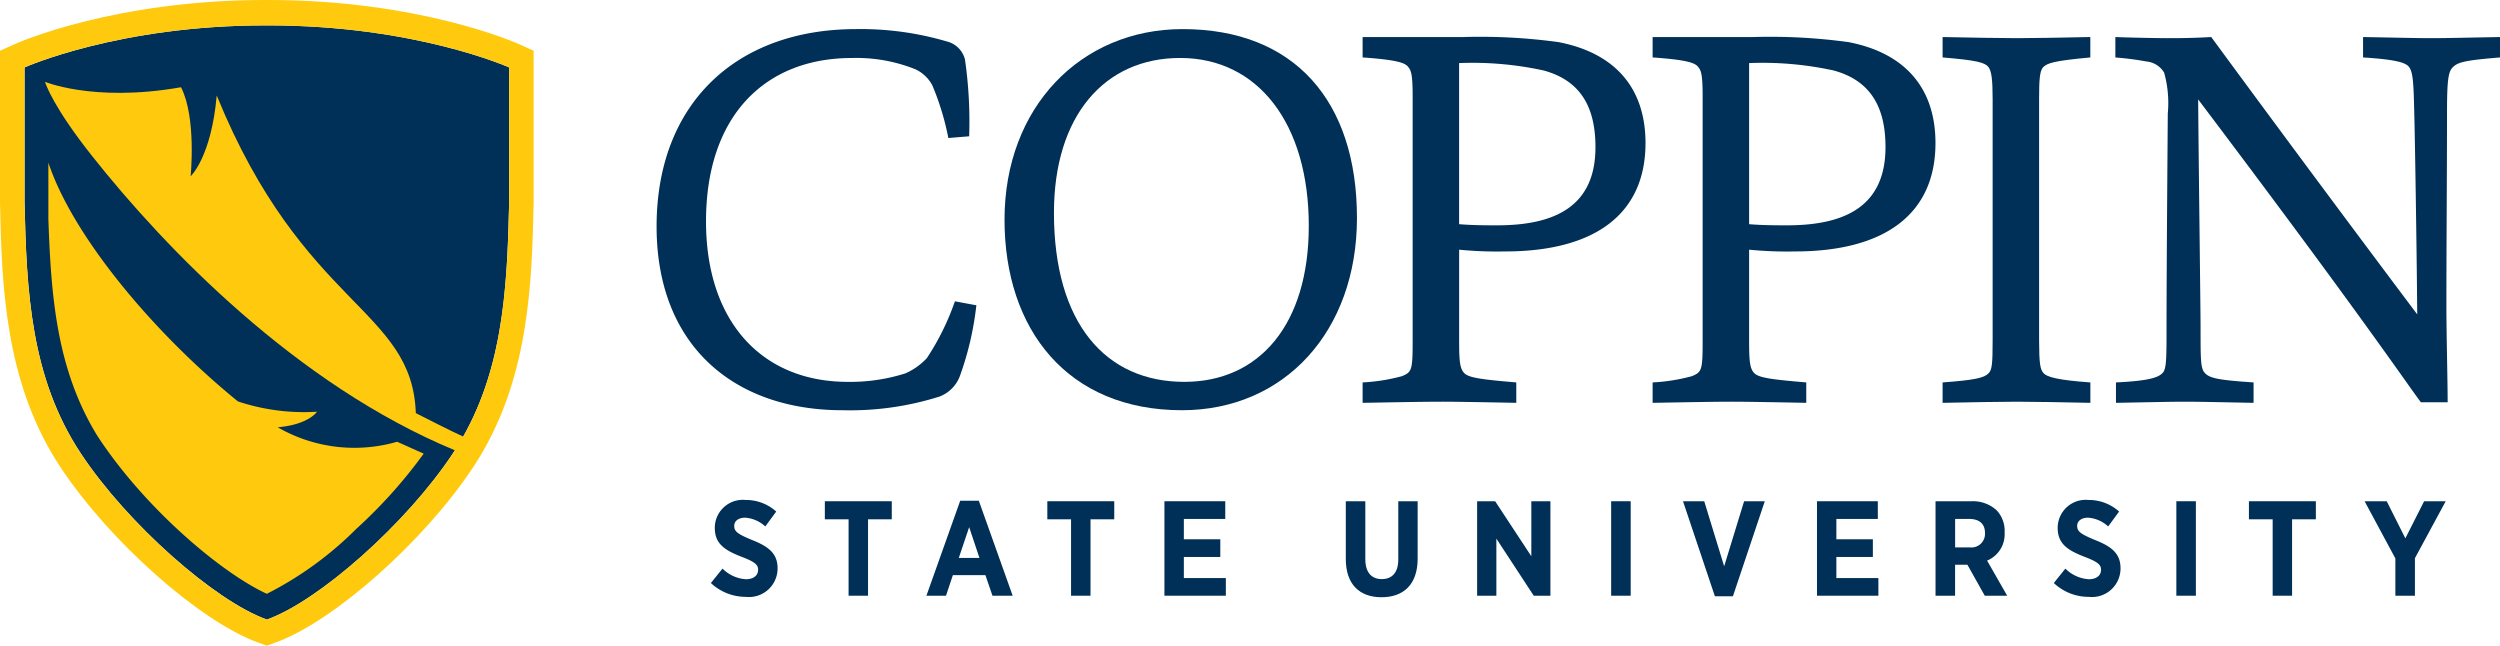 <svg id="Layer_1" data-name="Layer 1" xmlns="http://www.w3.org/2000/svg" viewBox="0 0 199.645 51.561"><defs><style>.cls-1{fill:#003057;}.cls-2{fill:#ffc90d;}</style></defs><path class="cls-1" d="M77.038,30.95a2.8,2.8,0,0,1-1.663,1.721,23.713,23.713,0,0,1-7.749,1.089c-8.608,0-14.837-5.118-14.837-14.677,0-9.823,6.37-15.759,15.929-15.759a24.36,24.36,0,0,1,7.275.994A1.965,1.965,0,0,1,77.419,5.77a34.7,34.7,0,0,1,.332,6.114l-1.663.137a21.316,21.316,0,0,0-1.283-4.215,2.937,2.937,0,0,0-1.333-1.267,12.628,12.628,0,0,0-5.088-.907c-6.893,0-11.648,4.574-11.648,13.046,0,8.015,4.469,12.816,11.315,12.816a14.489,14.489,0,0,0,4.611-.679,5.163,5.163,0,0,0,1.715-1.223,20.134,20.134,0,0,0,2.235-4.53l1.713.318A24.532,24.532,0,0,1,77.038,30.95Z" transform="translate(-0.355 -1)"/><path class="cls-1" d="M94.792,3.324c-8.132,0-14.218,6.248-14.218,15.217,0,8.785,5.038,15.219,14.169,15.219,8.18,0,13.976-6.3,13.976-15.354C108.719,9.074,103.728,3.324,94.792,3.324Zm.14,28.17c-6.277,0-10.411-4.663-10.411-13.5,0-7.744,4.04-12.365,10.078-12.365,6.231,0,10.273,5.254,10.273,13.408C104.872,26.92,100.924,31.494,94.932,31.494Z" transform="translate(-0.355 -1)"/><path class="cls-1" d="M124.818,4.364a45.971,45.971,0,0,0-7.607-.406h-8.04V5.587c2.619.183,3.286.409,3.571.68.284.317.424.541.424,2.4v19.7c0,2.221-.093,2.353-.851,2.672a14.7,14.7,0,0,1-3.144.5V33.17c2.574-.045,4.858-.091,6.425-.091,1,0,3.564.046,5.846.091V31.539c-2.66-.224-3.757-.36-4.135-.724s-.427-1-.427-2.628V20.94a31.147,31.147,0,0,0,3.661.14c7.182,0,11.221-2.991,11.221-8.652C131.762,7.99,129.289,5.226,124.818,4.364Zm-4.9,14.63c-.712,0-2,0-3.042-.092V6.038a26.629,26.629,0,0,1,6.75.59c3,.815,4.139,2.991,4.139,6.116C127.769,17.274,124.818,18.994,119.922,18.994Z" transform="translate(-0.355 -1)"/><path class="cls-1" d="M143.694,21.08c7.182,0,11.224-2.991,11.224-8.652,0-4.438-2.472-7.2-6.942-8.064a45.953,45.953,0,0,0-7.609-.406H132.33V5.587c2.617.183,3.28.409,3.567.68.287.317.427.541.427,2.4v19.7c0,2.221-.091,2.353-.855,2.672a14.606,14.606,0,0,1-3.139.5V33.17c2.567-.045,4.854-.091,6.418-.091,1,0,3.57.046,5.852.091V31.539c-2.664-.224-3.756-.36-4.135-.724s-.429-1-.429-2.628V20.94A31.206,31.206,0,0,0,143.694,21.08ZM140.036,6.038a26.625,26.625,0,0,1,6.749.59c3,.815,4.142,2.991,4.142,6.116,0,4.53-2.951,6.25-7.85,6.25-.713,0-2,0-3.041-.092Z" transform="translate(-0.355 -1)"/><path class="cls-1" d="M161.433,33.079c-1.045,0-3.943.046-5.946.091V31.539c2.521-.182,3.329-.36,3.664-.724.283-.272.332-.726.332-2.716V8.938c0-1.629-.095-2.263-.332-2.582-.287-.36-.9-.54-3.664-.769V3.958c2,.044,4.9.09,5.946.09,1.143,0,3.9-.046,5.851-.09V5.587c-2.948.274-3.474.451-3.8.815-.238.319-.29.953-.29,2.492v19.25c0,1.945.1,2.353.333,2.628.287.358,1.241.585,3.761.767V33.17C165.33,33.125,162.576,33.079,161.433,33.079Z" transform="translate(-0.355 -1)"/><path class="cls-1" d="M174.754,33.079c-.951,0-2.947.046-5.422.091V31.539c2.9-.134,3.518-.453,3.805-.858.233-.407.233-1.313.233-3.625,0-4.757.1-16.668.1-16.986a9.067,9.067,0,0,0-.288-3.262,1.846,1.846,0,0,0-1.423-.9,23.526,23.526,0,0,0-2.475-.317V3.958c1,.044,3.425.09,4.136.09.762,0,1.953,0,3.519-.09,5.327,7.248,10.937,14.808,16.451,22.147-.046-5.707-.188-14.358-.236-16.035-.051-2.355-.095-3.214-.379-3.668-.24-.364-.854-.632-3.711-.815V3.958c2.423.044,4.377.09,5.374.09,1.282,0,3.139-.046,5.562-.09V5.587c-2.756.229-3.329.364-3.756.769-.38.365-.475,1.044-.475,3.714,0,4.531-.049,10.328-.049,15.446,0,2.081.1,5.978.1,7.609h-2.139c-1.284-1.72-4.8-6.977-17.785-24.187.047,5.889.192,16.894.192,18.162,0,2.626,0,3.307.333,3.672.378.448,1.187.585,3.9.767V33.17C177.889,33.125,176.085,33.079,174.754,33.079Z" transform="translate(-0.355 -1)"/><path class="cls-1" d="M57.125,47.559l.928-1.152a2.9,2.9,0,0,0,1.873.85c.6,0,.969-.3.969-.744V46.5c0-.379-.212-.615-1.29-1.025-1.337-.517-2.168-1.024-2.168-2.315v-.024a2.239,2.239,0,0,1,2.469-2.209,3.6,3.6,0,0,1,2.436.924l-.872,1.19a2.645,2.645,0,0,0-1.607-.7c-.539,0-.873.267-.873.653v.014c0,.428.258.635,1.433,1.119,1.315.52,2.028,1.078,2.028,2.254v.022a2.282,2.282,0,0,1-2.536,2.261A4.069,4.069,0,0,1,57.125,47.559Z" transform="translate(-0.355 -1)"/><polygon class="cls-1" points="67.766 41.471 65.87 41.471 65.87 40.028 71.215 40.028 71.215 41.471 69.32 41.471 69.32 47.573 67.766 47.573 67.766 41.471"/><path class="cls-1" d="M78.522,40.986H77.036l-2.7,7.587H75.9l.549-1.642h2.6l.562,1.642h1.614Zm-1.6,4.569.829-2.457.82,2.457Z" transform="translate(-0.355 -1)"/><polygon class="cls-1" points="85.533 41.471 83.638 41.471 83.638 40.028 88.982 40.028 88.982 41.471 87.086 41.471 87.086 47.573 85.533 47.573 85.533 41.471"/><polygon class="cls-1" points="92.989 40.028 97.847 40.028 97.847 41.442 94.54 41.442 94.54 43.066 97.451 43.066 97.451 44.478 94.54 44.478 94.54 46.163 97.893 46.163 97.893 47.573 92.989 47.573 92.989 40.028"/><path class="cls-1" d="M107.828,45.64V41.028h1.559v4.626c0,1.063.5,1.592,1.317,1.592s1.315-.518,1.315-1.562V41.028h1.547v4.579c0,2.081-1.138,3.087-2.884,3.087S107.828,47.677,107.828,45.64Z" transform="translate(-0.355 -1)"/><polygon class="cls-1" points="117.961 40.028 119.4 40.028 122.289 44.423 122.289 40.028 123.813 40.028 123.813 47.573 122.482 47.573 119.497 43.014 119.497 47.573 117.961 47.573 117.961 40.028"/><rect class="cls-1" x="128.664" y="40.028" width="1.559" height="7.545"/><polygon class="cls-1" points="134.401 40.028 136.096 40.028 137.688 45.223 139.281 40.028 140.933 40.028 138.388 47.614 136.947 47.614 134.401 40.028"/><polygon class="cls-1" points="145.101 40.028 149.959 40.028 149.959 41.442 146.649 41.442 146.649 43.066 149.563 43.066 149.563 44.478 146.649 44.478 146.649 46.163 150.004 46.163 150.004 47.573 145.101 47.573 145.101 40.028"/><path class="cls-1" d="M159.04,45.768a2.273,2.273,0,0,0,1.4-2.23V43.5a2.392,2.392,0,0,0-.634-1.746,2.8,2.8,0,0,0-2.051-.723h-2.832v7.545h1.561v-2.48h.982l1.391,2.48h1.789Zm-.167-2.186a1.088,1.088,0,0,1-1.232,1.13h-1.154v-2.27h1.121c.8,0,1.265.375,1.265,1.128Z" transform="translate(-0.355 -1)"/><path class="cls-1" d="M164.368,47.559l.923-1.152a2.914,2.914,0,0,0,1.878.85c.6,0,.97-.3.97-.744V46.5c0-.379-.216-.615-1.294-1.025-1.334-.517-2.168-1.024-2.168-2.315v-.024a2.24,2.24,0,0,1,2.468-2.209,3.6,3.6,0,0,1,2.437.924l-.873,1.19a2.64,2.64,0,0,0-1.6-.7c-.542,0-.875.267-.875.653v.014c0,.428.262.635,1.433,1.119,1.317.52,2.029,1.078,2.029,2.254v.022a2.28,2.28,0,0,1-2.535,2.261A4.055,4.055,0,0,1,164.368,47.559Z" transform="translate(-0.355 -1)"/><rect class="cls-1" x="173.799" y="40.028" width="1.559" height="7.545"/><polygon class="cls-1" points="181.49 41.471 179.594 41.471 179.594 40.028 184.94 40.028 184.94 41.471 183.041 41.471 183.041 47.573 181.49 47.573 181.49 41.471"/><polygon class="cls-1" points="191.29 44.595 188.832 40.028 190.598 40.028 192.087 42.99 193.585 40.028 195.309 40.028 192.851 44.575 192.851 47.573 191.29 47.573 191.29 44.595"/><path class="cls-1" d="M41.013,6.385S33.5,3.007,21.663,3.027C9.823,3.007,2.316,6.385,2.316,6.385l0,10.766c.161,7.069.471,13.991,4.5,20.069,3.71,5.607,10.7,11.775,14.85,13.258C25.81,49,32.8,42.827,36.515,37.22c4.029-6.078,4.337-13,4.5-20.069Z" transform="translate(-0.355 -1)"/><path class="cls-2" d="M41.816,4.533C41.5,4.387,33.827,1,21.762,1h-.2C9.5,1,1.829,4.387,1.512,4.533L.355,5.052V17.2C.5,23.575.678,31.512,5.177,38.3,9.1,44.238,16.351,50.659,21,52.324l.662.237.662-.237c4.652-1.665,11.9-8.086,15.822-14.022,4.5-6.79,4.681-14.727,4.824-21.106V5.052Zm-.8,12.618c-.15,6.548-.429,12.968-3.67,18.712-.874-.389-3.179-1.56-3.784-1.873-.294-8.39-8.968-8.39-15.9-25.364-.435,4.937-2.083,6.448-2.083,6.448s.474-4.695-.769-7.107C7.592,9.234,3.685,7.4,3.949,7.544c.075.217.683,2.03,3.749,5.9,5.86,7.4,16.35,18.285,28.983,23.516-.056.086-.11.174-.166.259C32.8,42.827,25.81,49,21.663,50.478,17.517,49,10.523,42.827,6.813,37.22c-4.028-6.078-4.338-13-4.5-20.069l0-10.766S9.78,3.025,21.564,3.027h.2c11.782,0,19.251,3.358,19.251,3.358Z" transform="translate(-0.355 -1)"/><path class="cls-2" d="M21.663,48.421a27.927,27.927,0,0,0,7.159-5.2,38.981,38.981,0,0,0,5.368-5.994l-2.121-.95a12.253,12.253,0,0,1-9.538-1.156c2.471-.207,3.139-1.241,3.139-1.241a16.745,16.745,0,0,1-6.314-.823C12.42,27.415,6.1,19.7,4.218,13.985V18.5c.216,6.242.671,12,3.881,17.256C11.8,41.468,17.967,46.717,21.663,48.421Z" transform="translate(-0.355 -1)"/></svg>
